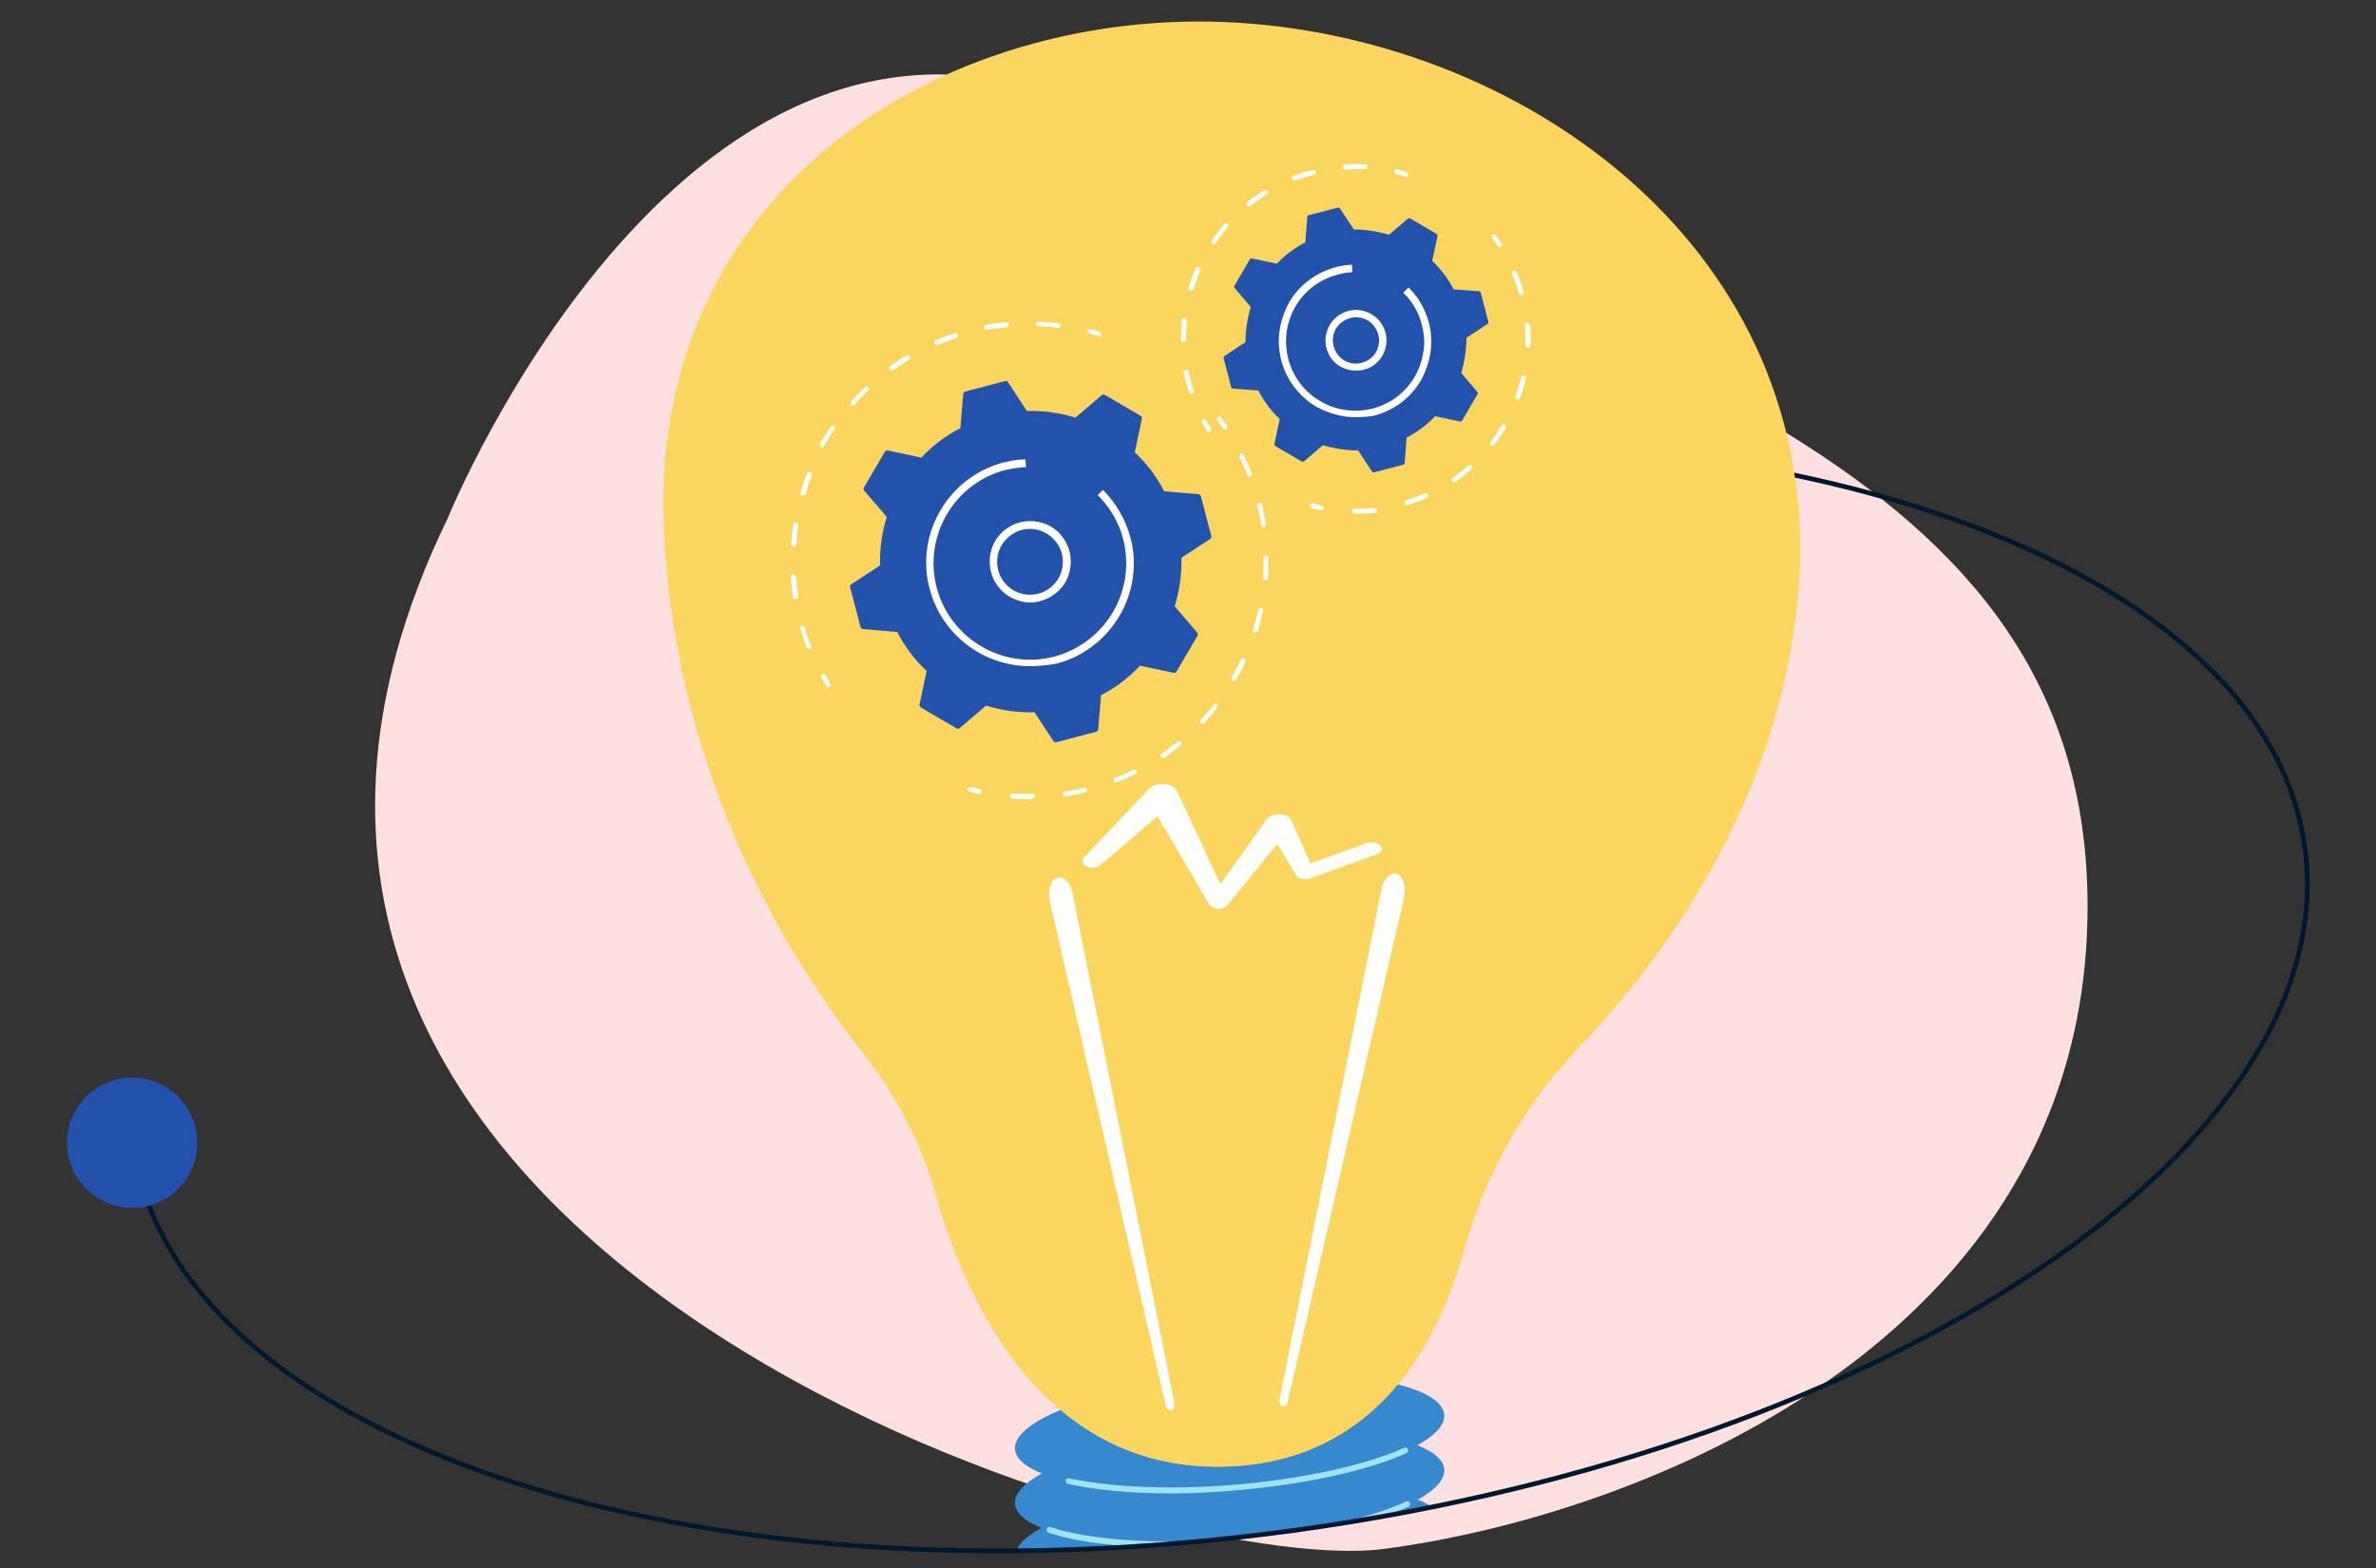 <svg xmlns="http://www.w3.org/2000/svg" xmlns:xlink="http://www.w3.org/1999/xlink" id="icon_x5F_Tickets" x="0px" y="0px" viewBox="0 0 500 330" style="enable-background:new 0 0 500 330;" xml:space="preserve"><rect x="0" y="0" width="500" height="330" fill="#333333" stroke="none"/><style type="text/css">	.st0{fill:#FEE0E0;}	.st1{clip-path:url(#SVGID_00000002356151868598372100000014424588452414851231_);}	.st2{fill:#3688CF;}	.st3{fill:#9EE3EE;}	.st4{fill:#FAD65F;}	.st5{fill:#FFFFFF;}	.st6{fill:#FF5700;}	.st7{fill:none;stroke:#02182D;stroke-miterlimit:10;}	.st8{display:none;fill:#2352AD;}	.st9{display:none;}	.st10{display:inline;}	.st11{fill:#2352AD;}</style><g>	<path class="st0" d="M94.2,109.1c0,0,50.9-125.3,136.2-85.7c110.5,51.3,208.5,74,208.9,166.8c0.4,92.8-95.7,129-148.2,135.8  C242.4,332.3,19.2,263.5,94.2,109.1z"></path>	<g>		<g>			<defs>									<ellipse id="SVGID_1_" transform="matrix(0.991 -0.135 0.135 0.991 -25.902 36.529)" cx="256.8" cy="209.5" rx="230.7" ry="113.6"></ellipse>			</defs>			<clipPath id="SVGID_00000112613585282206449290000003284711881914319283_">				<use xlink:href="#SVGID_1_" style="overflow:visible;"></use>			</clipPath>			<g style="clip-path:url(#SVGID_00000112613585282206449290000003284711881914319283_);">				<g>					<path class="st2" d="M290.7,349.6c-0.2,12-15.6,24.9-33.5,24.9c-17.9,0-31.4-9.4-32.3-21.4c-2.3-28.6,14.5-28.3,32.3-28.3      C275.1,324.7,291.2,319.8,290.7,349.6z"></path>											<ellipse transform="matrix(0.997 -8.036610e-02 8.036610e-02 0.997 -26.14 21.88)" class="st2" cx="258.7" cy="335.7" rx="45.3" ry="11.8"></ellipse>											<ellipse transform="matrix(0.997 -8.036684e-02 8.036684e-02 0.997 -25.22 21.843)" class="st2" cx="258.7" cy="324.2" rx="45.3" ry="11.8"></ellipse>											<ellipse transform="matrix(0.997 -8.036610e-02 8.036610e-02 0.997 -24.299 21.805)" class="st2" cx="258.7" cy="312.8" rx="45.3" ry="11.8"></ellipse>											<ellipse transform="matrix(0.997 -8.036676e-02 8.036676e-02 0.997 -23.378 21.768)" class="st2" cx="258.7" cy="301.3" rx="45.3" ry="11.8"></ellipse>					<g>						<g>							<path class="st3" d="M246.2,348.6c-7.4,0-14.2-0.5-19.8-1.6c-0.3-0.1-0.5-0.4-0.5-0.7c0.1-0.3,0.4-0.5,0.7-0.5        c8.8,1.7,20.5,2,32.9,1c10.2-0.8,19.8-2.5,27.6-4.8c0.3-0.1,0.6,0.1,0.7,0.4c0.1,0.3-0.1,0.6-0.4,0.7        c-7.9,2.3-17.6,4-27.9,4.8C255.1,348.4,250.6,348.6,246.2,348.6z"></path>							<path class="st3" d="M246.4,337.2c-9.6,0-18.2-0.9-24.3-2.6c-0.3-0.1-0.5-0.4-0.4-0.7c0.1-0.3,0.4-0.5,0.7-0.4        c8.6,2.5,22.6,3.2,37.2,2c14.5-1.2,28-4.1,36.2-7.9c0.3-0.1,0.7,0,0.8,0.3c0.1,0.3,0,0.7-0.3,0.8c-8.3,3.8-22,6.8-36.6,8        C255.2,337,250.7,337.2,246.4,337.2z"></path>							<path class="st3" d="M246.3,325.7c-10.4,0-19.5-1.1-25.6-3.1c-0.3-0.1-0.5-0.4-0.4-0.8c0.1-0.3,0.4-0.5,0.8-0.4        c8.5,2.8,22.9,3.7,38.6,2.5c14.5-1.2,28-4.1,36.2-7.9c0.3-0.1,0.7,0,0.8,0.3c0.1,0.3,0,0.7-0.3,0.8c-8.3,3.8-22,6.8-36.6,8        C255.1,325.5,250.6,325.7,246.3,325.7z"></path>							<path class="st3" d="M246.3,314.3c-8.2,0-15.7-0.7-21.6-2c-0.3-0.1-0.5-0.4-0.5-0.7c0.1-0.3,0.4-0.5,0.7-0.5        c8.8,1.9,21.4,2.5,34.6,1.4c14.4-1.2,27.8-4.1,36-7.8c0.3-0.1,0.7,0,0.8,0.3c0.1,0.3,0,0.7-0.3,0.8        c-8.3,3.8-21.9,6.7-36.4,7.9C255.2,314.1,250.6,314.3,246.3,314.3z"></path>						</g>					</g>					<path class="st4" d="M196.9,251.3c-3-10.7-8.2-20.7-15.1-29.5c-14.8-18.7-39.1-56.7-42-108.7C135.4,37.6,202.4-0.2,263.5,5      c61.1,5.1,121.4,50.6,114.8,120.9c-4.1,43.2-28.3,76-46.3,94.8c-11.4,12-19.6,26.6-24,42.6c-5.4,19.5-18.3,43.8-48.9,45.3      C219.6,310.5,203.2,273.6,196.9,251.3z"></path>					<path class="st5" d="M269.3,294.3l21.4-107.1c0.4-2.2,1.9-3.7,3.2-3.3c1.3,0.4,2,2.5,1.6,4.7c0,0.1,0,0.1,0,0.2L271,294.9      c-0.2,0.8-0.7,1.3-1.2,1.1C269.4,295.8,269.1,295.1,269.3,294.3z"></path>					<path class="st5" d="M247.1,295.1l-21.4-107.1c-0.4-2.2-1.9-3.7-3.2-3.3c-1.3,0.4-2,2.5-1.6,4.7c0,0.1,0,0.1,0,0.2l24.4,106.1      c0.2,0.8,0.7,1.3,1.2,1.1C247,296.7,247.2,295.9,247.1,295.1z"></path>					<path class="st5" d="M290.5,178c-0.5-0.7-1.8-0.9-2.8-0.6l-11.9,4.3l-4.1-9.1c-0.2-0.5-0.7-0.9-1.4-1.1c-1.4-0.4-3,0-3.7,0.9      l0,0l-9.8,13.7l-9.1-19.6l0,0c-0.2-0.5-0.7-0.9-1.4-1.2c-1.5-0.6-3.5-0.3-4.5,0.7l-13.7,14.5c-0.6,0.6-0.4,1.4,0.5,1.8      c0.9,0.5,2.2,0.4,2.9-0.2l12.1-10.3l10.9,18.6l0,0c0.2,0.3,0.5,0.6,1,0.7c1,0.4,2.3,0.1,2.8-0.6l10.5-12.9l3.9,6.5l0,0.1      c0,0,0.1,0.1,0.1,0.1c0.5,0.7,1.8,0.9,2.8,0.6l14.1-5.1C290.7,179.6,291.1,178.7,290.5,178z"></path>				</g>				<g>					<g>						<path class="st5" d="M257.8,90.4c-0.2,0-0.3-0.1-0.4-0.2c-0.4-0.6-0.8-1.1-1.2-1.7c-0.2-0.2-0.1-0.6,0.1-0.7       c0.2-0.2,0.6-0.1,0.7,0.1c0.4,0.6,0.8,1.1,1.2,1.7c0.2,0.2,0.1,0.6-0.1,0.7C258,90.4,257.9,90.4,257.8,90.4z"></path>						<path class="st5" d="M216.6,168.2c-1.2,0-2.4,0-3.6-0.1c-0.3,0-0.5-0.3-0.5-0.6c0-0.3,0.3-0.5,0.6-0.5       c1.4,0.1,2.8,0.1,4.2,0.1c0,0,0,0,0,0c0.3,0,0.5,0.2,0.5,0.5c0,0.3-0.2,0.5-0.5,0.5C217,168.2,216.8,168.2,216.6,168.2z        M224.1,167.6c-0.3,0-0.5-0.2-0.5-0.4c0-0.3,0.2-0.5,0.4-0.6c1.4-0.2,2.8-0.5,4.1-0.8c0.3-0.1,0.6,0.1,0.6,0.4       c0.1,0.3-0.1,0.6-0.4,0.6C227,167.1,225.6,167.4,224.1,167.6C224.2,167.6,224.2,167.6,224.1,167.6z M234.9,164.7       c-0.2,0-0.4-0.1-0.5-0.3c-0.1-0.3,0-0.6,0.3-0.7c1.3-0.5,2.6-1.1,3.8-1.7c0.3-0.1,0.6,0,0.7,0.2c0.1,0.3,0,0.6-0.2,0.7       c-1.3,0.6-2.6,1.2-3.9,1.7C235,164.7,234.9,164.7,234.9,164.7z M244.7,159.5c-0.2,0-0.3-0.1-0.4-0.2c-0.2-0.2-0.1-0.6,0.1-0.7       c1.2-0.8,2.3-1.6,3.4-2.5c0.2-0.2,0.6-0.1,0.7,0.1c0.2,0.2,0.1,0.6-0.1,0.7c-1.1,0.9-2.3,1.8-3.4,2.6       C244.9,159.5,244.8,159.5,244.7,159.5z M253.1,152.3c-0.1,0-0.3,0-0.4-0.1c-0.2-0.2-0.2-0.5,0-0.7c0.9-1,1.9-2.1,2.7-3.2       c0.2-0.2,0.5-0.3,0.7-0.1c0.2,0.2,0.3,0.5,0.1,0.7c-0.9,1.1-1.8,2.2-2.8,3.3C253.4,152.2,253.3,152.3,253.1,152.3z        M259.7,143.3c-0.1,0-0.2,0-0.3-0.1c-0.2-0.1-0.3-0.5-0.2-0.7c0.7-1.2,1.4-2.5,1.9-3.7c0.1-0.3,0.4-0.4,0.7-0.2       c0.3,0.1,0.4,0.4,0.3,0.7c-0.6,1.3-1.3,2.6-2,3.8C260.1,143.2,259.9,143.3,259.7,143.3z M264.2,133.1c-0.1,0-0.1,0-0.2,0       c-0.3-0.1-0.4-0.4-0.3-0.7c0.4-1.3,0.8-2.7,1.1-4.1c0.1-0.3,0.3-0.5,0.6-0.4c0.3,0.1,0.5,0.3,0.4,0.6       c-0.3,1.4-0.7,2.8-1.1,4.2C264.6,133,264.4,133.1,264.2,133.1z M266.3,122.2C266.3,122.2,266.3,122.2,266.3,122.2       c-0.3,0-0.5-0.3-0.5-0.6c0.1-1.2,0.1-2.5,0.1-3.7c0-0.2,0-0.3,0-0.5c0-0.3,0.2-0.5,0.5-0.5c0,0,0,0,0,0c0.3,0,0.5,0.2,0.5,0.5       c0,0.2,0,0.3,0,0.5c0,1.3,0,2.5-0.1,3.8C266.8,122,266.6,122.2,266.3,122.2z M265.9,111c-0.3,0-0.5-0.2-0.5-0.4       c-0.2-1.4-0.5-2.8-0.8-4.1c-0.1-0.3,0.1-0.6,0.4-0.6c0.3-0.1,0.6,0.1,0.6,0.4c0.3,1.4,0.6,2.8,0.8,4.2       C266.4,110.7,266.2,111,265.9,111C265.9,111,265.9,111,265.9,111z M263,100.3c-0.2,0-0.4-0.1-0.5-0.3       c-0.5-1.3-1.1-2.6-1.7-3.8c-0.1-0.3,0-0.6,0.2-0.7c0.3-0.1,0.6,0,0.7,0.2c0.6,1.3,1.2,2.6,1.7,3.9c0.1,0.3,0,0.6-0.3,0.7       C263.1,100.3,263.1,100.3,263,100.3z"></path>						<path class="st5" d="M206.1,167.1c0,0-0.1,0-0.1,0c-0.7-0.1-1.4-0.3-2-0.5c-0.3-0.1-0.4-0.4-0.4-0.6c0.1-0.3,0.4-0.4,0.6-0.4       c0.7,0.2,1.3,0.3,2,0.5c0.3,0.1,0.5,0.3,0.4,0.6C206.6,166.9,206.4,167.1,206.1,167.1z"></path>					</g>					<g>						<path class="st5" d="M174.3,144.6c-0.2,0-0.3-0.1-0.4-0.2c-0.4-0.6-0.7-1.2-1.1-1.8c-0.1-0.3-0.1-0.6,0.2-0.7       c0.3-0.1,0.6-0.1,0.7,0.2c0.3,0.6,0.7,1.2,1,1.8c0.2,0.2,0.1,0.6-0.2,0.7C174.5,144.5,174.4,144.6,174.3,144.6z"></path>						<path class="st5" d="M170.3,136.6c-0.2,0-0.4-0.1-0.5-0.3c-0.5-1.3-1-2.6-1.4-4c-0.1-0.3,0.1-0.6,0.3-0.6       c0.3-0.1,0.6,0.1,0.6,0.3c0.4,1.3,0.8,2.6,1.4,3.9c0.1,0.3,0,0.6-0.3,0.7C170.4,136.6,170.4,136.6,170.3,136.6z M167.4,126.1       c-0.3,0-0.5-0.2-0.5-0.4c-0.2-1.4-0.4-2.8-0.5-4.2c0-0.3,0.2-0.5,0.5-0.6c0.3,0,0.5,0.2,0.6,0.5c0.1,1.4,0.3,2.7,0.5,4.1       C168,125.7,167.8,126,167.4,126.1C167.5,126.1,167.5,126.1,167.4,126.1z M167,115.1C166.9,115.1,166.9,115.1,167,115.1       c-0.3,0-0.5-0.3-0.5-0.6c0.1-1.4,0.2-2.8,0.5-4.2c0-0.3,0.3-0.5,0.6-0.4c0.3,0,0.5,0.3,0.4,0.6c-0.2,1.4-0.4,2.7-0.4,4.1       C167.5,114.9,167.2,115.1,167,115.1z M168.9,104.3c0,0-0.1,0-0.1,0c-0.3-0.1-0.4-0.4-0.4-0.6c0.4-1.3,0.9-2.7,1.4-4       c0.1-0.3,0.4-0.4,0.7-0.3c0.3,0.1,0.4,0.4,0.3,0.7c-0.5,1.3-0.9,2.6-1.3,3.9C169.3,104.2,169.1,104.3,168.9,104.3z        M173.1,94.2c-0.1,0-0.2,0-0.3-0.1c-0.3-0.1-0.3-0.5-0.2-0.7c0.7-1.2,1.4-2.4,2.2-3.6c0.2-0.2,0.5-0.3,0.7-0.1       c0.2,0.2,0.3,0.5,0.1,0.7c-0.8,1.1-1.5,2.3-2.2,3.5C173.5,94.1,173.3,94.2,173.1,94.2z M179.4,85.3c-0.1,0-0.2,0-0.3-0.1       c-0.2-0.2-0.2-0.5,0-0.7c0.9-1,1.9-2.1,2.9-3c0.2-0.2,0.5-0.2,0.7,0c0.2,0.2,0.2,0.5,0,0.7c-1,0.9-2,1.9-2.9,3       C179.7,85.2,179.6,85.3,179.4,85.3z M187.6,78c-0.2,0-0.3-0.1-0.4-0.2c-0.2-0.2-0.1-0.6,0.1-0.7c1.1-0.8,2.3-1.6,3.5-2.3       c0.2-0.1,0.6-0.1,0.7,0.2c0.1,0.2,0.1,0.6-0.2,0.7c-1.2,0.7-2.3,1.5-3.5,2.3C187.8,77.9,187.7,78,187.6,78z M197.1,72.6       c-0.2,0-0.4-0.1-0.5-0.3c-0.1-0.3,0-0.6,0.3-0.7c1.3-0.5,2.6-1,4-1.5c0.3-0.1,0.6,0.1,0.7,0.3c0.1,0.3-0.1,0.6-0.3,0.7       c-1.3,0.4-2.6,0.9-3.9,1.5C197.2,72.6,197.2,72.6,197.1,72.6z M207.6,69.4c-0.2,0-0.5-0.2-0.5-0.4c-0.1-0.3,0.1-0.6,0.4-0.6       c1.4-0.3,2.8-0.5,4.2-0.6c0.3,0,0.5,0.2,0.6,0.5c0,0.3-0.2,0.5-0.5,0.6C210.4,69,209,69.2,207.6,69.4       C207.7,69.4,207.6,69.4,207.6,69.4z M222.7,69C222.7,69,222.6,69,222.7,69c-1.4-0.2-2.8-0.3-4.2-0.3c-0.3,0-0.5-0.3-0.5-0.5       c0-0.3,0.2-0.5,0.5-0.5c1.4,0.1,2.8,0.2,4.2,0.3c0.3,0,0.5,0.3,0.5,0.6C223.2,68.8,222.9,69,222.7,69z"></path>						<path class="st5" d="M231.4,70.8c-0.1,0-0.1,0-0.2,0c-0.7-0.2-1.3-0.4-2-0.6c-0.3-0.1-0.4-0.4-0.4-0.6       c0.1-0.3,0.4-0.4,0.6-0.4c0.7,0.2,1.3,0.4,2,0.6c0.3,0.1,0.4,0.4,0.3,0.7C231.8,70.7,231.6,70.8,231.4,70.8z"></path>					</g>					<g>						<path class="st6" d="M232.5,83.1c-0.2-0.1-0.5-0.1-0.7,0.1l-5.5,4.7c-3.2-1-6.7-1.5-10.2-1.4l-4-6.1c-0.1-0.2-0.4-0.3-0.6-0.2       l-8.4,2.2c-0.2,0.1-0.4,0.3-0.4,0.5l-0.6,7.2c-3.1,1.6-5.9,3.7-8.2,6.2l-7.1-1.5c-0.2-0.1-0.5,0.1-0.6,0.3l-4.4,7.5       c-0.1,0.2-0.1,0.5,0.1,0.7l4.7,5.5c-1,3.2-1.5,6.7-1.4,10.2l-6.1,4c-0.2,0.1-0.3,0.4-0.2,0.6l2.2,8.4c0.1,0.2,0.3,0.4,0.5,0.4       l7.2,0.6c1.6,3.1,3.7,5.9,6.2,8.2l-1.5,7.1c-0.1,0.2,0.1,0.5,0.3,0.6l7.5,4.4c0.2,0.1,0.5,0.1,0.7-0.1l5.5-4.7       c3.2,1,6.7,1.5,10.2,1.4l4,6.1c0.1,0.2,0.4,0.3,0.6,0.2l8.4-2.2c0.2-0.1,0.4-0.3,0.4-0.5l0.6-7.2c3.1-1.6,5.9-3.7,8.2-6.2       l7.1,1.5c0.2,0.1,0.5-0.1,0.6-0.3l4.4-7.5c0.1-0.2,0.1-0.5-0.1-0.7l-4.7-5.5c1-3.2,1.5-6.7,1.4-10.2l6.1-4       c0.2-0.1,0.3-0.4,0.2-0.6l-2.2-8.4c-0.1-0.2-0.3-0.4-0.5-0.4l-7.2-0.6c-1.6-3.1-3.7-5.9-6.2-8.2l1.5-7.1       c0.1-0.2-0.1-0.5-0.3-0.6L232.5,83.1z"></path>						<path class="st5" d="M216.8,126.8c-0.8,0-1.6-0.1-2.4-0.4c-2.2-0.6-4-2.1-5.1-4.1c-1.1-2-1.3-4.3-0.7-6.5       c0.6-2.2,2.1-4,4.1-5.1c2-1.1,4.3-1.3,6.5-0.7c2.2,0.6,4,2.1,5.1,4.1c1.1,2,1.3,4.3,0.7,6.5c-0.6,2.2-2.1,4-4.1,5.1       C219.6,126.4,218.2,126.8,216.8,126.8z M216.7,111.3c-1.1,0-2.3,0.3-3.3,0.9l0,0c-1.6,0.9-2.8,2.4-3.3,4.1       c-0.5,1.8-0.3,3.7,0.6,5.3c0.9,1.6,2.4,2.8,4.1,3.3c1.8,0.5,3.7,0.3,5.3-0.6c1.6-0.9,2.8-2.4,3.3-4.1c0.5-1.8,0.3-3.7-0.6-5.3       c-0.9-1.6-2.4-2.8-4.1-3.3C218.1,111.4,217.4,111.3,216.7,111.3z M213,111.4L213,111.4L213,111.4z"></path>						<path class="st5" d="M216.7,140.2c-9.7,0-18.6-6.6-21.1-16.4c-0.5-1.8-0.7-3.6-0.7-5.4c0-9.7,6.6-18.6,16.4-21.1       c0.2,0,0.4-0.1,0.5-0.1c1.2-0.3,2.4-0.5,3.6-0.5c0.1,0,0.3,0,0.4,0l0.1,1.6c-1.4,0.1-2.9,0.3-4.3,0.6c0,0,0,0,0,0       c-10.8,2.8-17.3,13.9-14.5,24.7c2.8,10.8,13.9,17.4,24.7,14.6c9.1-2.4,15.2-10.6,15.2-19.6c0-1.7-0.2-3.4-0.6-5       c-0.9-3.6-2.8-6.8-5.4-9.4l1.1-1.1c2.8,2.8,4.8,6.3,5.8,10.1c0.5,1.8,0.7,3.6,0.7,5.4c0,9.7-6.6,18.6-16.4,21.1       C220.3,140,218.5,140.2,216.7,140.2z"></path>					</g>				</g>				<g>					<g>						<path class="st5" d="M315.6,52c-0.2,0-0.3-0.1-0.4-0.2c-0.4-0.6-0.8-1.1-1.2-1.7c-0.2-0.2-0.1-0.6,0.1-0.7       c0.2-0.2,0.6-0.1,0.7,0.1c0.4,0.6,0.8,1.1,1.2,1.7c0.2,0.2,0.1,0.6-0.1,0.7C315.7,51.9,315.6,52,315.6,52z"></path>						<path class="st5" d="M285.2,108.1C285.2,108.1,285.2,108.1,285.2,108.1l-0.2,0c-0.3,0-0.5-0.2-0.5-0.5c0-0.3,0.2-0.5,0.5-0.5       c0,0,0,0,0,0l0.2,0c0,0,0,0,0,0c1.3,0,2.7-0.1,4-0.2c0.3,0,0.5,0.2,0.6,0.5c0,0.3-0.2,0.5-0.5,0.6       C288,108,286.6,108.1,285.2,108.1z M296.1,106.4c-0.2,0-0.4-0.1-0.5-0.4c-0.1-0.3,0.1-0.6,0.3-0.7c1.3-0.4,2.7-0.9,3.9-1.5       c0.3-0.1,0.6,0,0.7,0.3c0.1,0.3,0,0.6-0.3,0.7c-1.3,0.6-2.7,1.1-4,1.5C296.2,106.4,296.1,106.4,296.1,106.4z M306,101.5       c-0.2,0-0.3-0.1-0.4-0.2c-0.2-0.2-0.1-0.6,0.1-0.7c1.1-0.8,2.2-1.7,3.3-2.6c0.2-0.2,0.5-0.2,0.7,0c0.2,0.2,0.2,0.5,0,0.7       c-1.1,1-2.2,1.9-3.4,2.7C306.2,101.5,306.1,101.5,306,101.5z M314.1,93.8c-0.1,0-0.2,0-0.3-0.1c-0.2-0.2-0.3-0.5-0.1-0.7       c0.8-1.1,1.6-2.3,2.3-3.5c0.1-0.2,0.5-0.3,0.7-0.2c0.2,0.1,0.3,0.5,0.2,0.7c-0.7,1.2-1.5,2.4-2.4,3.6       C314.4,93.8,314.2,93.8,314.1,93.8z M319.4,84.1c-0.1,0-0.1,0-0.2,0c-0.3-0.1-0.4-0.4-0.3-0.7c0.5-1.3,0.9-2.7,1.2-4       c0.1-0.3,0.3-0.5,0.6-0.4c0.3,0.1,0.5,0.3,0.4,0.6c-0.3,1.4-0.7,2.8-1.2,4.1C319.8,83.9,319.6,84.1,319.4,84.1z M321.5,73.2       C321.5,73.2,321.5,73.2,321.5,73.2c-0.3,0-0.5-0.3-0.5-0.5c0-0.4,0-0.8,0-1.3c0-1,0-2-0.1-2.9c0-0.3,0.2-0.5,0.5-0.6       c0.3,0,0.5,0.2,0.6,0.5c0.1,1,0.1,2,0.1,3c0,0.4,0,0.9,0,1.3C322,72.9,321.7,73.2,321.5,73.2z M320.1,62.1       c-0.2,0-0.4-0.1-0.5-0.4l-0.1-0.4c-0.4-1.2-0.8-2.4-1.3-3.6c-0.1-0.3,0-0.6,0.3-0.7c0.3-0.1,0.6,0,0.7,0.3       c0.5,1.2,0.9,2.4,1.3,3.7l0.1,0.4c0.1,0.3-0.1,0.6-0.4,0.6C320.2,62.1,320.2,62.1,320.1,62.1z"></path>						<path class="st5" d="M278.2,107.4c0,0-0.1,0-0.1,0c-0.7-0.1-1.4-0.3-2.1-0.5c-0.3-0.1-0.4-0.4-0.4-0.6       c0.1-0.3,0.4-0.4,0.6-0.4c0.7,0.2,1.3,0.3,2,0.5c0.3,0.1,0.5,0.3,0.4,0.6C278.6,107.2,278.4,107.4,278.2,107.4z"></path>					</g>					<g>						<path class="st5" d="M254.4,90.9c-0.2,0-0.3-0.1-0.4-0.2c-0.4-0.6-0.7-1.2-1.1-1.8c-0.1-0.3,0-0.6,0.2-0.7       c0.3-0.1,0.6,0,0.7,0.2c0.3,0.6,0.7,1.2,1,1.8c0.2,0.2,0.1,0.6-0.2,0.7C254.6,90.9,254.5,90.9,254.4,90.9z"></path>						<path class="st5" d="M250.7,82.9c-0.2,0-0.4-0.1-0.5-0.4c-0.1-0.3-0.2-0.6-0.3-0.9c-0.3-1.1-0.6-2.2-0.8-3.2       c-0.1-0.3,0.1-0.6,0.4-0.6c0.3-0.1,0.6,0.1,0.6,0.4c0.2,1.1,0.5,2.1,0.8,3.1c0.1,0.3,0.2,0.6,0.3,0.8c0.1,0.3-0.1,0.6-0.3,0.7       C250.8,82.9,250.8,82.9,250.7,82.9z M249,72.1c-0.3,0-0.5-0.2-0.5-0.5l0-0.2c0-1.3,0.1-2.7,0.2-4c0-0.3,0.3-0.5,0.6-0.5       c0.3,0,0.5,0.3,0.5,0.6c-0.1,1.3-0.2,2.6-0.2,3.9l0,0.2C249.5,71.8,249.3,72,249,72.1C249,72.1,249,72.1,249,72.1z        M250.6,61.2c-0.1,0-0.1,0-0.2,0c-0.3-0.1-0.4-0.4-0.3-0.7c0.4-1.3,0.9-2.7,1.5-4c0.1-0.3,0.4-0.4,0.7-0.3       c0.3,0.1,0.4,0.4,0.3,0.7c-0.6,1.3-1,2.6-1.4,3.9C251,61.1,250.8,61.2,250.6,61.2z M255.4,51.4c-0.1,0-0.2,0-0.3-0.1       c-0.2-0.2-0.3-0.5-0.1-0.7c0.8-1.2,1.7-2.3,2.6-3.4c0.2-0.2,0.5-0.2,0.7-0.1c0.2,0.2,0.2,0.5,0.1,0.7c-0.9,1-1.7,2.1-2.5,3.3       C255.7,51.3,255.5,51.4,255.4,51.4z M262.8,43.4c-0.2,0-0.3-0.1-0.4-0.2c-0.2-0.2-0.1-0.6,0.1-0.7c1.1-0.9,2.3-1.7,3.5-2.4       c0.2-0.2,0.6-0.1,0.7,0.2c0.2,0.2,0.1,0.6-0.2,0.7c-1.2,0.7-2.3,1.5-3.4,2.4C263.1,43.3,262.9,43.4,262.8,43.4z M272.4,38       c-0.2,0-0.4-0.1-0.5-0.3c-0.1-0.3,0-0.6,0.3-0.7c0.9-0.3,1.9-0.7,2.8-0.9c0.4-0.1,0.8-0.2,1.3-0.3c0.3-0.1,0.6,0.1,0.6,0.4       c0.1,0.3-0.1,0.6-0.4,0.6c-0.4,0.1-0.8,0.2-1.2,0.3c-0.9,0.3-1.8,0.6-2.7,0.9C272.5,38,272.4,38,272.4,38z M283.1,35.7       c-0.3,0-0.5-0.2-0.5-0.5c0-0.3,0.2-0.5,0.5-0.6c1.4-0.1,2.8-0.1,4.2,0c0.3,0,0.5,0.3,0.5,0.5c0,0.3-0.3,0.5-0.5,0.5       C285.8,35.6,284.4,35.6,283.1,35.7C283.1,35.7,283.1,35.7,283.1,35.7z"></path>						<path class="st5" d="M296,37.2c-0.1,0-0.1,0-0.2,0c-0.7-0.2-1.3-0.4-2-0.6c-0.3-0.1-0.4-0.4-0.4-0.6c0.1-0.3,0.4-0.4,0.6-0.4       c0.7,0.2,1.4,0.4,2,0.6c0.3,0.1,0.4,0.4,0.3,0.7C296.4,37.1,296.2,37.2,296,37.2z"></path>					</g>					<g>						<path class="st6" d="M296.8,46c-0.2-0.1-0.4-0.1-0.5,0l-4,3.4c-2.4-0.7-4.9-1.1-7.4-1.1l-2.9-4.4c-0.1-0.2-0.3-0.2-0.5-0.2       l-6.1,1.6c-0.2,0-0.3,0.2-0.3,0.4l-0.4,5.3c-2.3,1.2-4.3,2.7-6,4.5l-5.2-1.1c-0.2,0-0.4,0-0.5,0.2l-3.2,5.5       c-0.1,0.2-0.1,0.4,0,0.5l3.4,4c-0.7,2.4-1.1,4.9-1.1,7.4l-4.4,2.9c-0.2,0.1-0.2,0.3-0.2,0.5l1.6,6.1c0,0.2,0.2,0.3,0.4,0.3       l5.3,0.4c1.2,2.3,2.7,4.3,4.5,6l-1.1,5.2c0,0.2,0,0.4,0.2,0.5l5.5,3.2c0.2,0.1,0.4,0.1,0.5,0l4-3.4c2.4,0.7,4.9,1.1,7.4,1.1       l2.9,4.4c0.1,0.2,0.3,0.2,0.5,0.2l6.1-1.6c0.2,0,0.3-0.2,0.3-0.4l0.4-5.3c2.3-1.2,4.3-2.7,6-4.5l5.2,1.1c0.2,0,0.4,0,0.5-0.2       l3.2-5.5c0.1-0.2,0.1-0.4,0-0.5l-3.4-4c0.7-2.4,1.1-4.9,1.1-7.4l4.4-2.9c0.2-0.1,0.2-0.3,0.2-0.5l-1.6-6.1       c0-0.2-0.2-0.3-0.4-0.3l-5.3-0.4c-1.2-2.3-2.7-4.3-4.5-6l1.1-5.2c0-0.2,0-0.4-0.2-0.5L296.8,46z"></path>						<path class="st5" d="M285.3,78c-2.3,0-4.5-1.2-5.6-3.3c-1.7-3.1-0.5-7,2.6-8.7l0,0c3.1-1.7,7-0.5,8.7,2.6       c1.7,3.1,0.5,7-2.6,8.7C287.4,77.8,286.4,78,285.3,78z M283,67.4c-2.4,1.3-3.2,4.2-1.9,6.6c1.3,2.4,4.2,3.2,6.6,1.9       c1.1-0.6,2-1.6,2.3-2.9c0.4-1.2,0.2-2.6-0.4-3.7C288.3,66.9,285.4,66.1,283,67.4L283,67.4z"></path>						<path class="st5" d="M285.2,87.8c-2.8,0-5.6-0.8-8.2-2.2c-3.7-2.2-6.3-5.7-7.4-9.8c-0.3-1.3-0.5-2.7-0.5-4       c0-2.8,0.8-5.6,2.2-8.2c2.2-3.7,5.7-6.3,9.9-7.4l0,0c1-0.3,2.1-0.4,3.1-0.5c0.1,0,0.2,0,0.2,0l0.1,1.6c-1,0-2.1,0.2-3.1,0.5       c0,0,0,0,0,0c-7.8,2-12.4,9.9-10.4,17.7c1,3.8,3.3,6.9,6.7,8.9c3.3,2,7.3,2.5,11,1.6c3.8-1,6.9-3.3,8.9-6.7       c1.3-2.3,2-4.8,2-7.4c0-1.2-0.2-2.4-0.5-3.6c-0.7-2.6-2-4.9-3.9-6.7l1.1-1.1c2.1,2,3.5,4.6,4.3,7.4c0.3,1.3,0.5,2.7,0.5,4       c0,2.8-0.8,5.6-2.2,8.2c-2.2,3.7-5.7,6.3-9.9,7.4C287.9,87.7,286.6,87.8,285.2,87.8z"></path>					</g>				</g>			</g>		</g>		<path class="st7" d="M240.7,97c126.2-17.3,235.6,19.1,244.3,81.2c8.7,62.2-86.5,126.6-212.8,143.9S36.7,303,28,240.9"></path>	</g>	<g>		<g>			<path class="st8" d="M290.7,349.6c-0.2,12-15.6,24.9-33.5,24.9c-17.9,0-31.4-9.4-32.3-21.4c-2.3-28.6,14.5-28.3,32.3-28.3    C275.1,324.7,291.2,319.8,290.7,349.6z"></path>							<ellipse transform="matrix(0.997 -8.036610e-02 8.036610e-02 0.997 -26.14 21.88)" class="st8" cx="258.7" cy="335.7" rx="45.3" ry="11.8"></ellipse>							<ellipse transform="matrix(0.997 -8.036684e-02 8.036684e-02 0.997 -25.22 21.843)" class="st8" cx="258.7" cy="324.2" rx="45.3" ry="11.8"></ellipse>							<ellipse transform="matrix(0.997 -8.036610e-02 8.036610e-02 0.997 -24.299 21.805)" class="st8" cx="258.7" cy="312.8" rx="45.3" ry="11.8"></ellipse>							<ellipse transform="matrix(0.997 -8.036676e-02 8.036676e-02 0.997 -23.378 21.768)" class="st8" cx="258.7" cy="301.3" rx="45.3" ry="11.8"></ellipse>			<g class="st9">				<g class="st10">					<path class="st3" d="M246.2,348.6c-7.4,0-14.2-0.5-19.8-1.6c-0.3-0.1-0.5-0.4-0.5-0.7c0.1-0.3,0.4-0.5,0.7-0.5      c8.8,1.7,20.5,2,32.9,1c10.2-0.8,19.8-2.5,27.6-4.8c0.3-0.1,0.6,0.1,0.7,0.4c0.1,0.3-0.1,0.6-0.4,0.7c-7.9,2.3-17.6,4-27.9,4.8      C255.1,348.4,250.6,348.6,246.2,348.6z"></path>					<path class="st3" d="M246.4,337.2c-9.6,0-18.2-0.9-24.3-2.6c-0.3-0.1-0.5-0.4-0.4-0.7c0.1-0.3,0.4-0.5,0.7-0.4      c8.6,2.5,22.6,3.2,37.2,2c14.5-1.2,28-4.1,36.2-7.9c0.3-0.1,0.7,0,0.8,0.3c0.1,0.3,0,0.7-0.3,0.8c-8.3,3.8-22,6.8-36.6,8      C255.2,337,250.7,337.2,246.4,337.2z"></path>					<path class="st3" d="M246.3,325.7c-10.4,0-19.5-1.1-25.6-3.1c-0.3-0.1-0.5-0.4-0.4-0.8c0.1-0.3,0.4-0.5,0.8-0.4      c8.5,2.8,22.9,3.7,38.6,2.5c14.5-1.2,28-4.1,36.2-7.9c0.3-0.1,0.7,0,0.8,0.3c0.1,0.3,0,0.7-0.3,0.8c-8.3,3.8-22,6.8-36.6,8      C255.1,325.5,250.6,325.7,246.3,325.7z"></path>					<path class="st3" d="M246.3,314.3c-8.2,0-15.7-0.7-21.6-2c-0.3-0.1-0.5-0.4-0.5-0.7c0.1-0.3,0.4-0.5,0.7-0.5      c8.8,1.9,21.4,2.5,34.6,1.4c14.4-1.2,27.8-4.1,36-7.8c0.3-0.1,0.7,0,0.8,0.3c0.1,0.3,0,0.7-0.3,0.8c-8.3,3.8-21.9,6.7-36.4,7.9      C255.2,314.1,250.6,314.3,246.3,314.3z"></path>				</g>			</g>			<path class="st4" d="M196.9,251.3c-3-10.7-8.2-20.7-15.1-29.5c-14.8-18.7-39.1-56.7-42-108.7C135.4,37.6,202.4-0.2,263.5,5    c61.1,5.1,121.4,50.6,114.8,120.9c-4.1,43.2-28.3,76-46.3,94.8c-11.4,12-19.6,26.6-24,42.6c-5.4,19.5-18.3,43.8-48.9,45.3    C219.6,310.5,203.2,273.6,196.9,251.3z"></path>			<path class="st5" d="M269.3,294.3l21.4-107.1c0.4-2.2,1.9-3.7,3.2-3.3c1.3,0.4,2,2.5,1.6,4.7c0,0.1,0,0.1,0,0.2L271,294.9    c-0.2,0.8-0.7,1.3-1.2,1.1C269.4,295.8,269.1,295.1,269.3,294.3z"></path>			<path class="st5" d="M247.1,295.1l-21.4-107.1c-0.4-2.2-1.9-3.7-3.2-3.3c-1.3,0.4-2,2.5-1.6,4.7c0,0.1,0,0.1,0,0.2l24.4,106.1    c0.2,0.8,0.7,1.3,1.2,1.1C247,296.7,247.2,295.9,247.1,295.1z"></path>			<path class="st5" d="M290.5,178c-0.5-0.7-1.8-0.9-2.8-0.6l-11.9,4.3l-4.1-9.1c-0.2-0.5-0.7-0.9-1.4-1.1c-1.4-0.4-3,0-3.7,0.9l0,0    l-9.8,13.7l-9.1-19.6l0,0c-0.2-0.5-0.7-0.9-1.4-1.2c-1.5-0.6-3.5-0.3-4.5,0.7l-13.7,14.5c-0.6,0.6-0.4,1.4,0.5,1.8    c0.9,0.5,2.2,0.4,2.9-0.2l12.1-10.3l10.9,18.6l0,0c0.2,0.3,0.5,0.6,1,0.7c1,0.4,2.3,0.1,2.8-0.6l10.5-12.9l3.9,6.5l0,0.1    c0,0,0.1,0.1,0.1,0.1c0.5,0.7,1.8,0.9,2.8,0.6l14.1-5.1C290.7,179.6,291.1,178.7,290.5,178z"></path>		</g>		<g>			<g>				<path class="st5" d="M257.8,90.4c-0.2,0-0.3-0.1-0.4-0.2c-0.4-0.6-0.8-1.1-1.2-1.7c-0.2-0.2-0.1-0.6,0.1-0.7     c0.2-0.2,0.6-0.1,0.7,0.1c0.4,0.6,0.8,1.1,1.2,1.7c0.2,0.2,0.1,0.6-0.1,0.7C258,90.4,257.9,90.4,257.8,90.4z"></path>				<path class="st5" d="M216.6,168.2c-1.2,0-2.4,0-3.6-0.1c-0.3,0-0.5-0.3-0.5-0.6c0-0.3,0.3-0.5,0.6-0.5c1.4,0.1,2.8,0.1,4.2,0.1     c0,0,0,0,0,0c0.3,0,0.5,0.2,0.5,0.5c0,0.3-0.2,0.5-0.5,0.5C217,168.2,216.8,168.2,216.6,168.2z M224.1,167.6     c-0.3,0-0.5-0.2-0.5-0.4c0-0.3,0.2-0.5,0.4-0.6c1.4-0.2,2.8-0.5,4.1-0.8c0.3-0.1,0.6,0.1,0.6,0.4c0.1,0.3-0.1,0.6-0.4,0.6     C227,167.1,225.6,167.4,224.1,167.6C224.2,167.6,224.2,167.6,224.1,167.6z M234.9,164.7c-0.2,0-0.4-0.1-0.5-0.3     c-0.1-0.3,0-0.6,0.3-0.7c1.3-0.5,2.6-1.1,3.8-1.7c0.3-0.1,0.6,0,0.7,0.2c0.1,0.3,0,0.6-0.2,0.7c-1.3,0.6-2.6,1.2-3.9,1.7     C235,164.7,234.9,164.7,234.9,164.7z M244.7,159.5c-0.2,0-0.3-0.1-0.4-0.2c-0.2-0.2-0.1-0.6,0.1-0.7c1.2-0.8,2.3-1.6,3.4-2.5     c0.2-0.2,0.6-0.1,0.7,0.1c0.2,0.2,0.1,0.6-0.1,0.7c-1.1,0.9-2.3,1.8-3.4,2.6C244.9,159.5,244.8,159.5,244.7,159.5z M253.1,152.3     c-0.1,0-0.3,0-0.4-0.1c-0.2-0.2-0.2-0.5,0-0.7c0.9-1,1.9-2.1,2.7-3.2c0.2-0.2,0.5-0.3,0.7-0.1c0.2,0.2,0.3,0.5,0.1,0.7     c-0.9,1.1-1.8,2.2-2.8,3.3C253.4,152.2,253.3,152.3,253.1,152.3z M259.7,143.3c-0.1,0-0.2,0-0.3-0.1c-0.2-0.1-0.3-0.5-0.2-0.7     c0.7-1.2,1.4-2.5,1.9-3.7c0.1-0.3,0.4-0.4,0.7-0.2c0.3,0.1,0.4,0.4,0.3,0.7c-0.6,1.3-1.3,2.6-2,3.8     C260.1,143.2,259.9,143.3,259.7,143.3z M264.2,133.1c-0.1,0-0.1,0-0.2,0c-0.3-0.1-0.4-0.4-0.3-0.7c0.4-1.3,0.8-2.7,1.1-4.1     c0.1-0.3,0.3-0.5,0.6-0.4c0.3,0.1,0.5,0.3,0.4,0.6c-0.3,1.4-0.7,2.8-1.1,4.2C264.6,133,264.4,133.1,264.2,133.1z M266.3,122.2     C266.3,122.2,266.3,122.2,266.3,122.2c-0.3,0-0.5-0.3-0.5-0.6c0.1-1.2,0.1-2.5,0.1-3.7c0-0.2,0-0.3,0-0.5c0-0.3,0.2-0.5,0.5-0.5     c0,0,0,0,0,0c0.3,0,0.5,0.2,0.5,0.5c0,0.2,0,0.3,0,0.5c0,1.3,0,2.5-0.1,3.8C266.8,122,266.6,122.2,266.3,122.2z M265.9,111     c-0.3,0-0.5-0.2-0.5-0.4c-0.2-1.4-0.5-2.8-0.8-4.1c-0.1-0.3,0.1-0.6,0.4-0.6c0.3-0.1,0.6,0.1,0.6,0.4c0.3,1.4,0.6,2.8,0.8,4.2     C266.4,110.7,266.2,111,265.9,111C265.9,111,265.9,111,265.9,111z M263,100.3c-0.2,0-0.4-0.1-0.5-0.3c-0.5-1.3-1.1-2.6-1.7-3.8     c-0.1-0.3,0-0.6,0.2-0.7c0.3-0.1,0.6,0,0.7,0.2c0.6,1.3,1.2,2.6,1.7,3.9c0.1,0.3,0,0.6-0.3,0.7     C263.1,100.3,263.1,100.3,263,100.3z"></path>				<path class="st5" d="M206.1,167.1c0,0-0.1,0-0.1,0c-0.7-0.1-1.4-0.3-2-0.5c-0.3-0.1-0.4-0.4-0.4-0.6c0.1-0.3,0.4-0.4,0.6-0.4     c0.7,0.2,1.3,0.3,2,0.5c0.3,0.1,0.5,0.3,0.4,0.6C206.6,166.9,206.4,167.1,206.1,167.1z"></path>			</g>			<g>				<path class="st5" d="M174.3,144.6c-0.2,0-0.3-0.1-0.4-0.2c-0.4-0.6-0.7-1.2-1.1-1.8c-0.1-0.3-0.1-0.6,0.2-0.7     c0.3-0.1,0.6-0.1,0.7,0.2c0.3,0.6,0.7,1.2,1,1.8c0.2,0.2,0.1,0.6-0.2,0.7C174.5,144.5,174.4,144.6,174.3,144.6z"></path>				<path class="st5" d="M170.3,136.6c-0.2,0-0.4-0.1-0.5-0.3c-0.5-1.3-1-2.6-1.4-4c-0.1-0.3,0.1-0.6,0.3-0.6     c0.3-0.1,0.6,0.1,0.6,0.3c0.4,1.3,0.8,2.6,1.4,3.9c0.1,0.3,0,0.6-0.3,0.7C170.4,136.6,170.4,136.6,170.3,136.6z M167.4,126.1     c-0.3,0-0.5-0.2-0.5-0.4c-0.2-1.4-0.4-2.8-0.5-4.2c0-0.3,0.2-0.5,0.5-0.6c0.3,0,0.5,0.2,0.6,0.5c0.1,1.4,0.3,2.7,0.5,4.1     C168,125.7,167.8,126,167.4,126.1C167.5,126.1,167.5,126.1,167.4,126.1z M167,115.1C166.9,115.1,166.9,115.1,167,115.1     c-0.3,0-0.5-0.3-0.5-0.6c0.1-1.4,0.2-2.8,0.5-4.2c0-0.3,0.3-0.5,0.6-0.4c0.3,0,0.5,0.3,0.4,0.6c-0.2,1.4-0.4,2.7-0.4,4.1     C167.5,114.9,167.2,115.1,167,115.1z M168.9,104.3c0,0-0.1,0-0.1,0c-0.3-0.1-0.4-0.4-0.4-0.6c0.4-1.3,0.9-2.7,1.4-4     c0.1-0.3,0.4-0.4,0.7-0.3c0.3,0.1,0.4,0.4,0.3,0.7c-0.5,1.3-0.9,2.6-1.3,3.9C169.3,104.2,169.1,104.3,168.9,104.3z M173.1,94.2     c-0.1,0-0.2,0-0.3-0.1c-0.3-0.1-0.3-0.5-0.2-0.7c0.7-1.2,1.4-2.4,2.2-3.6c0.2-0.2,0.5-0.3,0.7-0.1c0.2,0.2,0.3,0.5,0.1,0.7     c-0.8,1.1-1.5,2.3-2.2,3.5C173.5,94.1,173.3,94.2,173.1,94.2z M179.4,85.3c-0.1,0-0.2,0-0.3-0.1c-0.2-0.2-0.2-0.5,0-0.7     c0.9-1,1.9-2.1,2.9-3c0.2-0.2,0.5-0.2,0.7,0c0.2,0.2,0.2,0.5,0,0.7c-1,0.9-2,1.9-2.9,3C179.7,85.2,179.6,85.3,179.4,85.3z      M187.6,78c-0.2,0-0.3-0.1-0.4-0.2c-0.2-0.2-0.1-0.6,0.1-0.7c1.1-0.8,2.3-1.6,3.5-2.3c0.2-0.1,0.6-0.1,0.7,0.2     c0.1,0.2,0.1,0.6-0.2,0.7c-1.2,0.7-2.3,1.5-3.5,2.3C187.8,77.9,187.7,78,187.6,78z M197.1,72.6c-0.2,0-0.4-0.1-0.5-0.3     c-0.1-0.3,0-0.6,0.3-0.7c1.3-0.5,2.6-1,4-1.5c0.3-0.1,0.6,0.1,0.7,0.3c0.1,0.3-0.1,0.6-0.3,0.7c-1.3,0.4-2.6,0.9-3.9,1.5     C197.2,72.6,197.2,72.6,197.1,72.6z M207.6,69.4c-0.2,0-0.5-0.2-0.5-0.4c-0.1-0.3,0.1-0.6,0.4-0.6c1.4-0.3,2.8-0.5,4.2-0.6     c0.3,0,0.5,0.2,0.6,0.5c0,0.3-0.2,0.5-0.5,0.6C210.4,69,209,69.2,207.6,69.4C207.7,69.4,207.6,69.4,207.6,69.4z M222.7,69     C222.7,69,222.6,69,222.7,69c-1.4-0.2-2.8-0.3-4.2-0.3c-0.3,0-0.5-0.3-0.5-0.5c0-0.3,0.2-0.5,0.5-0.5c1.4,0.1,2.8,0.2,4.2,0.3     c0.3,0,0.5,0.3,0.5,0.6C223.2,68.8,222.9,69,222.7,69z"></path>				<path class="st5" d="M231.4,70.8c-0.1,0-0.1,0-0.2,0c-0.7-0.2-1.3-0.4-2-0.6c-0.3-0.1-0.4-0.4-0.4-0.6c0.1-0.3,0.4-0.4,0.6-0.4     c0.7,0.2,1.3,0.4,2,0.6c0.3,0.1,0.4,0.4,0.3,0.7C231.8,70.7,231.6,70.8,231.4,70.8z"></path>			</g>			<g>				<path class="st11" d="M232.5,83.1c-0.2-0.1-0.5-0.1-0.7,0.1l-5.5,4.7c-3.2-1-6.7-1.5-10.2-1.4l-4-6.1c-0.1-0.2-0.4-0.3-0.6-0.2     l-8.4,2.2c-0.2,0.1-0.4,0.3-0.4,0.5l-0.6,7.2c-3.1,1.6-5.9,3.7-8.2,6.2l-7.1-1.5c-0.2-0.1-0.5,0.1-0.6,0.3l-4.4,7.5     c-0.1,0.2-0.1,0.5,0.1,0.7l4.7,5.5c-1,3.2-1.5,6.7-1.4,10.2l-6.1,4c-0.2,0.1-0.3,0.4-0.2,0.6l2.2,8.4c0.1,0.2,0.3,0.4,0.5,0.4     l7.2,0.6c1.6,3.1,3.7,5.9,6.2,8.2l-1.5,7.1c-0.1,0.2,0.1,0.5,0.3,0.6l7.5,4.4c0.2,0.1,0.5,0.1,0.7-0.1l5.5-4.7     c3.2,1,6.7,1.5,10.2,1.4l4,6.1c0.1,0.2,0.4,0.3,0.6,0.2l8.4-2.2c0.2-0.1,0.4-0.3,0.4-0.5l0.6-7.2c3.1-1.6,5.9-3.7,8.2-6.2     l7.1,1.5c0.2,0.1,0.5-0.1,0.6-0.3l4.4-7.5c0.1-0.2,0.1-0.5-0.1-0.7l-4.7-5.5c1-3.2,1.5-6.7,1.4-10.2l6.1-4     c0.2-0.1,0.3-0.4,0.2-0.6l-2.2-8.4c-0.1-0.2-0.3-0.4-0.5-0.4l-7.2-0.6c-1.6-3.1-3.7-5.9-6.2-8.2l1.5-7.1     c0.1-0.2-0.1-0.5-0.3-0.6L232.5,83.1z"></path>				<path class="st5" d="M216.8,126.8c-0.8,0-1.6-0.1-2.4-0.4c-2.2-0.6-4-2.1-5.1-4.1c-1.1-2-1.3-4.3-0.7-6.5c0.6-2.2,2.1-4,4.1-5.1     c2-1.1,4.3-1.3,6.5-0.7c2.2,0.6,4,2.1,5.1,4.1c1.1,2,1.3,4.3,0.7,6.5c-0.6,2.2-2.1,4-4.1,5.1     C219.6,126.4,218.2,126.8,216.8,126.8z M216.7,111.3c-1.1,0-2.3,0.3-3.3,0.9l0,0c-1.6,0.9-2.8,2.4-3.3,4.1     c-0.5,1.8-0.3,3.7,0.6,5.3c0.9,1.6,2.4,2.8,4.1,3.3c1.8,0.5,3.7,0.3,5.3-0.6c1.6-0.9,2.8-2.4,3.3-4.1c0.5-1.8,0.3-3.7-0.6-5.3     c-0.9-1.6-2.4-2.8-4.1-3.3C218.1,111.4,217.4,111.3,216.7,111.3z M213,111.4L213,111.4L213,111.4z"></path>				<path class="st5" d="M216.7,140.2c-9.7,0-18.6-6.6-21.1-16.4c-0.5-1.8-0.7-3.6-0.7-5.4c0-9.7,6.6-18.6,16.4-21.1     c0.2,0,0.4-0.1,0.5-0.1c1.2-0.3,2.4-0.5,3.6-0.5c0.1,0,0.3,0,0.4,0l0.1,1.6c-1.4,0.1-2.9,0.3-4.3,0.6c0,0,0,0,0,0     c-10.8,2.8-17.3,13.9-14.5,24.7c2.8,10.8,13.9,17.4,24.7,14.6c9.1-2.4,15.2-10.6,15.2-19.6c0-1.7-0.2-3.4-0.6-5     c-0.9-3.6-2.8-6.8-5.4-9.4l1.1-1.1c2.8,2.8,4.8,6.3,5.8,10.1c0.5,1.8,0.7,3.6,0.7,5.4c0,9.7-6.6,18.6-16.4,21.1     C220.3,140,218.5,140.2,216.7,140.2z"></path>			</g>		</g>		<g>			<g>				<path class="st5" d="M315.6,52c-0.2,0-0.3-0.1-0.4-0.2c-0.4-0.6-0.8-1.1-1.2-1.7c-0.2-0.2-0.1-0.6,0.1-0.7     c0.2-0.2,0.6-0.1,0.7,0.1c0.4,0.6,0.8,1.1,1.2,1.7c0.2,0.2,0.1,0.6-0.1,0.7C315.7,51.9,315.6,52,315.6,52z"></path>				<path class="st5" d="M285.2,108.1C285.2,108.1,285.2,108.1,285.2,108.1l-0.2,0c-0.3,0-0.5-0.2-0.5-0.5c0-0.3,0.2-0.5,0.5-0.5     c0,0,0,0,0,0l0.2,0c0,0,0,0,0,0c1.3,0,2.7-0.1,4-0.2c0.3,0,0.5,0.2,0.6,0.5c0,0.3-0.2,0.5-0.5,0.6     C288,108,286.6,108.1,285.2,108.1z M296.1,106.4c-0.2,0-0.4-0.1-0.5-0.4c-0.1-0.3,0.1-0.6,0.3-0.7c1.3-0.4,2.7-0.9,3.9-1.5     c0.3-0.1,0.6,0,0.7,0.3c0.1,0.3,0,0.6-0.3,0.7c-1.3,0.6-2.7,1.1-4,1.5C296.2,106.4,296.1,106.4,296.1,106.4z M306,101.5     c-0.2,0-0.3-0.1-0.4-0.2c-0.2-0.2-0.1-0.6,0.1-0.7c1.1-0.8,2.2-1.7,3.3-2.6c0.2-0.2,0.5-0.2,0.7,0c0.2,0.2,0.2,0.5,0,0.7     c-1.1,1-2.2,1.9-3.4,2.7C306.2,101.5,306.1,101.5,306,101.5z M314.1,93.8c-0.1,0-0.2,0-0.3-0.1c-0.2-0.2-0.3-0.5-0.1-0.7     c0.8-1.1,1.6-2.3,2.3-3.5c0.1-0.2,0.5-0.3,0.7-0.2c0.2,0.1,0.3,0.5,0.2,0.7c-0.7,1.2-1.5,2.4-2.4,3.6     C314.4,93.8,314.2,93.8,314.1,93.8z M319.4,84.1c-0.1,0-0.1,0-0.2,0c-0.3-0.1-0.4-0.4-0.3-0.7c0.5-1.3,0.9-2.7,1.2-4     c0.1-0.3,0.3-0.5,0.6-0.4c0.3,0.1,0.5,0.3,0.4,0.6c-0.3,1.4-0.7,2.8-1.2,4.1C319.8,83.9,319.6,84.1,319.4,84.1z M321.5,73.2     C321.5,73.2,321.5,73.2,321.5,73.2c-0.3,0-0.5-0.3-0.5-0.5c0-0.4,0-0.8,0-1.3c0-1,0-2-0.1-2.9c0-0.3,0.2-0.5,0.5-0.6     c0.3,0,0.5,0.2,0.6,0.5c0.1,1,0.1,2,0.1,3c0,0.4,0,0.9,0,1.3C322,72.9,321.7,73.2,321.5,73.2z M320.1,62.1     c-0.2,0-0.4-0.1-0.5-0.4l-0.1-0.4c-0.4-1.2-0.8-2.4-1.3-3.6c-0.1-0.3,0-0.6,0.3-0.7c0.3-0.1,0.6,0,0.7,0.3     c0.5,1.2,0.9,2.4,1.3,3.7l0.1,0.4c0.1,0.3-0.1,0.6-0.4,0.6C320.2,62.1,320.2,62.1,320.1,62.1z"></path>				<path class="st5" d="M278.2,107.4c0,0-0.1,0-0.1,0c-0.7-0.1-1.4-0.3-2.1-0.5c-0.3-0.1-0.4-0.4-0.4-0.6c0.1-0.3,0.4-0.4,0.6-0.4     c0.7,0.2,1.3,0.3,2,0.5c0.3,0.1,0.5,0.3,0.4,0.6C278.6,107.2,278.4,107.4,278.2,107.4z"></path>			</g>			<g>				<path class="st5" d="M254.4,90.9c-0.2,0-0.3-0.1-0.4-0.2c-0.4-0.6-0.7-1.2-1.1-1.8c-0.1-0.3,0-0.6,0.2-0.7     c0.3-0.1,0.6,0,0.7,0.2c0.3,0.6,0.7,1.2,1,1.8c0.2,0.2,0.1,0.6-0.2,0.7C254.6,90.9,254.5,90.9,254.4,90.9z"></path>				<path class="st5" d="M250.7,82.9c-0.2,0-0.4-0.1-0.5-0.4c-0.1-0.3-0.2-0.6-0.3-0.9c-0.3-1.1-0.6-2.2-0.8-3.2     c-0.1-0.3,0.1-0.6,0.4-0.6c0.3-0.1,0.6,0.1,0.6,0.4c0.2,1.1,0.5,2.1,0.8,3.1c0.1,0.3,0.2,0.6,0.3,0.8c0.1,0.3-0.1,0.6-0.3,0.7     C250.8,82.9,250.8,82.9,250.7,82.9z M249,72.1c-0.3,0-0.5-0.2-0.5-0.5l0-0.2c0-1.3,0.1-2.7,0.2-4c0-0.3,0.3-0.5,0.6-0.5     c0.3,0,0.5,0.3,0.5,0.6c-0.1,1.3-0.2,2.6-0.2,3.9l0,0.2C249.5,71.8,249.3,72,249,72.1C249,72.1,249,72.1,249,72.1z M250.6,61.2     c-0.1,0-0.1,0-0.2,0c-0.3-0.1-0.4-0.4-0.3-0.7c0.4-1.3,0.9-2.7,1.5-4c0.1-0.3,0.4-0.4,0.7-0.3c0.3,0.1,0.4,0.4,0.3,0.7     c-0.6,1.3-1,2.6-1.4,3.9C251,61.1,250.8,61.2,250.6,61.2z M255.4,51.4c-0.1,0-0.2,0-0.3-0.1c-0.2-0.2-0.3-0.5-0.1-0.7     c0.8-1.2,1.7-2.3,2.6-3.4c0.2-0.2,0.5-0.2,0.7-0.1c0.2,0.2,0.2,0.5,0.1,0.7c-0.9,1-1.7,2.1-2.5,3.3     C255.7,51.3,255.5,51.4,255.4,51.4z M262.8,43.4c-0.2,0-0.3-0.1-0.4-0.2c-0.2-0.2-0.1-0.6,0.1-0.7c1.1-0.9,2.3-1.7,3.5-2.4     c0.2-0.2,0.6-0.1,0.7,0.2c0.2,0.2,0.1,0.6-0.2,0.7c-1.2,0.7-2.3,1.5-3.4,2.4C263.1,43.3,262.9,43.4,262.8,43.4z M272.4,38     c-0.2,0-0.4-0.1-0.5-0.3c-0.1-0.3,0-0.6,0.3-0.7c0.9-0.3,1.9-0.7,2.8-0.9c0.4-0.1,0.8-0.2,1.3-0.3c0.3-0.1,0.6,0.1,0.6,0.4     c0.1,0.3-0.1,0.6-0.4,0.6c-0.4,0.1-0.8,0.2-1.2,0.3c-0.9,0.3-1.8,0.6-2.7,0.9C272.5,38,272.4,38,272.4,38z M283.1,35.7     c-0.3,0-0.5-0.2-0.5-0.5c0-0.3,0.2-0.5,0.5-0.6c1.4-0.1,2.8-0.1,4.2,0c0.3,0,0.5,0.3,0.5,0.5c0,0.3-0.3,0.5-0.5,0.5     C285.8,35.6,284.4,35.6,283.1,35.7C283.1,35.7,283.1,35.7,283.1,35.7z"></path>				<path class="st5" d="M296,37.2c-0.1,0-0.1,0-0.2,0c-0.7-0.2-1.3-0.4-2-0.6c-0.3-0.1-0.4-0.4-0.4-0.6c0.1-0.3,0.4-0.4,0.6-0.4     c0.7,0.2,1.4,0.4,2,0.6c0.3,0.1,0.4,0.4,0.3,0.7C296.4,37.1,296.2,37.2,296,37.2z"></path>			</g>			<g>				<path class="st11" d="M296.8,46c-0.2-0.1-0.4-0.1-0.5,0l-4,3.4c-2.4-0.7-4.9-1.1-7.4-1.1l-2.9-4.4c-0.1-0.2-0.3-0.2-0.5-0.2     l-6.1,1.6c-0.2,0-0.3,0.2-0.3,0.4l-0.4,5.3c-2.3,1.2-4.3,2.7-6,4.5l-5.2-1.1c-0.2,0-0.4,0-0.5,0.2l-3.2,5.5     c-0.1,0.2-0.1,0.4,0,0.5l3.4,4c-0.7,2.4-1.1,4.9-1.1,7.4l-4.4,2.9c-0.2,0.1-0.2,0.3-0.2,0.5l1.6,6.1c0,0.2,0.2,0.3,0.4,0.3     l5.3,0.4c1.2,2.3,2.7,4.3,4.5,6l-1.1,5.2c0,0.2,0,0.4,0.2,0.5l5.5,3.2c0.2,0.1,0.4,0.1,0.5,0l4-3.4c2.4,0.7,4.9,1.1,7.4,1.1     l2.9,4.4c0.1,0.2,0.3,0.2,0.5,0.2l6.1-1.6c0.2,0,0.3-0.2,0.3-0.4l0.4-5.3c2.3-1.2,4.3-2.7,6-4.5l5.2,1.1c0.2,0,0.4,0,0.5-0.2     l3.2-5.5c0.1-0.2,0.1-0.4,0-0.5l-3.4-4c0.7-2.4,1.1-4.9,1.1-7.4l4.4-2.9c0.2-0.1,0.2-0.3,0.2-0.5l-1.6-6.1     c0-0.2-0.2-0.3-0.4-0.3l-5.3-0.4c-1.2-2.3-2.7-4.3-4.5-6l1.1-5.2c0-0.2,0-0.4-0.2-0.5L296.8,46z"></path>				<path class="st5" d="M285.3,78c-2.3,0-4.5-1.2-5.6-3.3c-1.7-3.1-0.5-7,2.6-8.7l0,0c3.1-1.7,7-0.5,8.7,2.6c1.7,3.1,0.5,7-2.6,8.7     C287.4,77.8,286.4,78,285.3,78z M283,67.4c-2.4,1.3-3.2,4.2-1.9,6.6c1.3,2.4,4.2,3.2,6.6,1.9c1.1-0.6,2-1.6,2.3-2.9     c0.4-1.2,0.2-2.6-0.4-3.7C288.3,66.9,285.4,66.1,283,67.4L283,67.4z"></path>				<path class="st5" d="M285.2,87.8c-2.8,0-5.6-0.8-8.2-2.2c-3.7-2.2-6.3-5.7-7.4-9.8c-0.3-1.3-0.5-2.7-0.5-4     c0-2.8,0.8-5.6,2.2-8.2c2.2-3.7,5.7-6.3,9.9-7.4l0,0c1-0.3,2.1-0.4,3.1-0.5c0.1,0,0.2,0,0.2,0l0.1,1.6c-1,0-2.1,0.2-3.1,0.5     c0,0,0,0,0,0c-7.8,2-12.4,9.9-10.4,17.7c1,3.8,3.3,6.9,6.7,8.9c3.3,2,7.3,2.5,11,1.6c3.8-1,6.9-3.3,8.9-6.7c1.3-2.3,2-4.8,2-7.4     c0-1.2-0.2-2.4-0.5-3.6c-0.7-2.6-2-4.9-3.9-6.7l1.1-1.1c2.1,2,3.5,4.6,4.3,7.4c0.3,1.3,0.5,2.7,0.5,4c0,2.8-0.8,5.6-2.2,8.2     c-2.2,3.7-5.7,6.3-9.9,7.4C287.9,87.7,286.6,87.8,285.2,87.8z"></path>			</g>		</g>	</g>	<circle class="st11" cx="27.8" cy="240.5" r="13.7"></circle></g></svg>